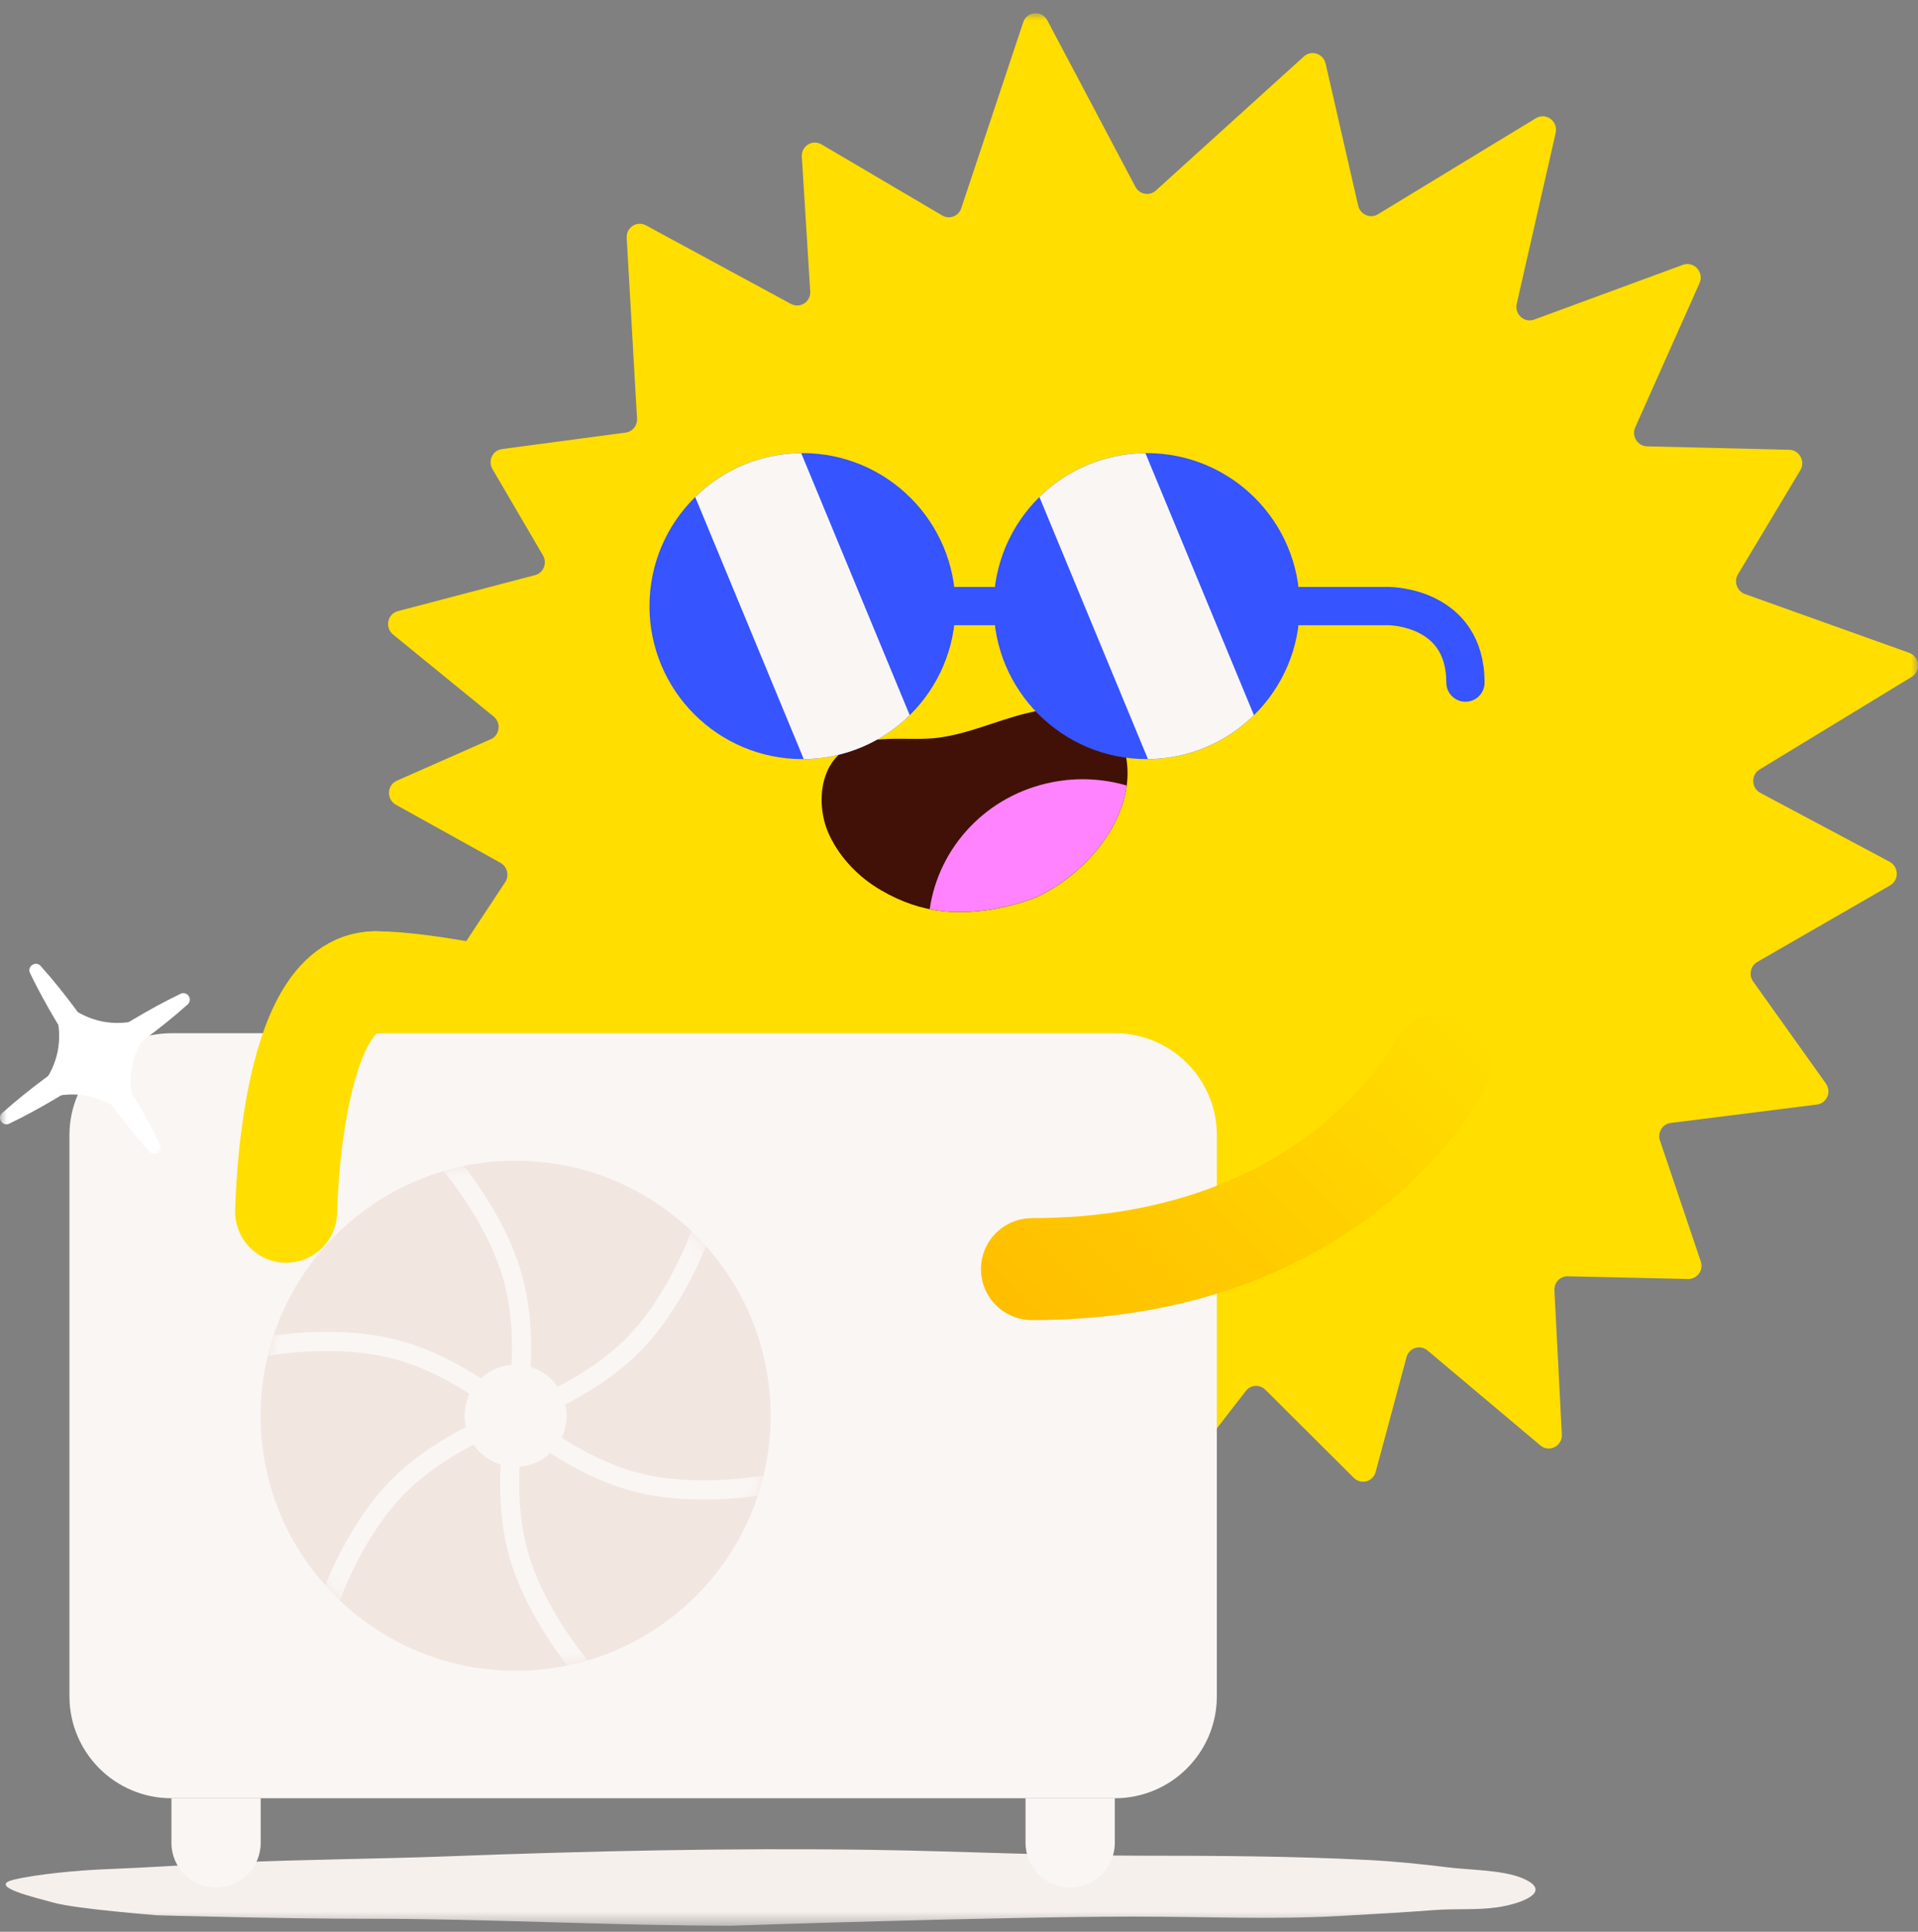 <svg width="141" height="142" viewBox="0 0 141 142" fill="none" xmlns="http://www.w3.org/2000/svg">
<rect x="0" y="0" width="141" height="142" fill="#808080" stroke="none"/>
<g clip-path="url(#clip0_5034_2535)">
<g clip-path="url(#clip1_5034_2535)">
<mask id="mask0_5034_2535" style="mask-type:luminance" maskUnits="userSpaceOnUse" x="0" y="0" width="141" height="142">
<path d="M0 0.972H141V141.555H0V0.972Z" fill="white"/>
</mask>
<g mask="url(#mask0_5034_2535)">
<path d="M83.454 140.886C88.492 140.883 93.438 141.114 98.443 140.841C100.794 140.712 103.134 140.577 105.482 140.401C106.997 140.286 108.619 140.419 110.104 140.196C111.906 139.93 114.278 139.009 111.849 138.034C110.404 137.452 108.016 137.461 106.391 137.258C104.453 137.018 102.579 136.826 100.605 136.723C94.97 136.433 89.365 136.409 83.711 136.406C77.137 136.406 70.65 136.073 64.091 135.977C53.562 135.824 43.133 136.067 32.64 136.463C28.081 136.634 21.924 136.694 17.365 136.904C13.598 137.077 11.397 137.258 7.624 137.407C5.804 137.479 2.789 137.753 1.053 138.16C-1.055 138.652 2.658 139.495 3.938 139.858C5.561 140.316 11.553 140.787 11.553 140.787C11.553 140.787 20.724 141.048 26.914 141.042C35.866 141.034 44.816 141.552 53.783 141.552C53.783 141.552 73.118 140.893 83.457 140.883L83.454 140.886Z" fill="#F6F0ED"/>
<path d="M56.65 78.292C56.65 78.292 34.859 72.201 27.595 72.201" stroke="#FFDE00" stroke-width="7.498" stroke-linecap="round" stroke-linejoin="round"/>
<path d="M41.819 93.665L50.925 92.772C51.533 92.711 52.052 93.237 51.993 93.857L51.138 102.891C51.066 103.634 51.809 104.195 52.484 103.904L60.684 100.404C61.248 100.164 61.892 100.512 62.015 101.127L63.818 110.043C63.968 110.778 64.835 111.093 65.395 110.613L72.407 104.615C72.794 104.282 73.373 104.318 73.73 104.693L81.744 113.135C82.154 113.568 82.838 113.537 83.201 113.07L91.59 102.242C91.944 101.787 92.612 101.745 93.026 102.159L99.522 108.631C100.053 109.159 100.938 108.922 101.13 108.202L103.4 99.76C103.586 99.073 104.405 98.817 104.948 99.273L113.237 106.247C113.888 106.795 114.86 106.303 114.818 105.449L114.272 94.844C114.242 94.277 114.692 93.806 115.25 93.818L124.103 94.016C124.772 94.031 125.249 93.368 125.03 92.721L122.031 83.837C121.833 83.246 122.21 82.625 122.816 82.547L133.574 81.192C134.303 81.099 134.66 80.25 134.225 79.641L128.883 72.147C128.545 71.67 128.683 71.004 129.18 70.716L138.957 65.078C139.62 64.694 139.596 63.71 138.915 63.347L129.414 58.285C128.739 57.925 128.707 56.959 129.351 56.566L140.535 49.758C141.237 49.332 141.12 48.259 140.343 47.983L128.278 43.667C127.693 43.457 127.441 42.752 127.762 42.219L132.35 34.568C132.74 33.92 132.284 33.08 131.535 33.062L121.083 32.81C120.384 32.792 119.925 32.055 120.213 31.41L124.94 20.811C125.294 20.016 124.526 19.17 123.719 19.467L112.784 23.492C112.061 23.759 111.327 23.096 111.501 22.331L114.365 9.765C114.557 8.917 113.651 8.239 112.916 8.686L101.295 15.752C100.731 16.093 99.999 15.773 99.846 15.119L97.45 4.673C97.282 3.941 96.406 3.65 95.857 4.148L84.968 14.009C84.503 14.432 83.765 14.294 83.468 13.73L76.993 1.497C76.591 0.735 75.493 0.819 75.224 1.629L70.662 15.314C70.467 15.898 69.795 16.15 69.267 15.838L60.393 10.614C59.724 10.221 58.899 10.734 58.947 11.517L59.562 21.42C59.61 22.188 58.816 22.7 58.146 22.34L47.488 16.567C46.822 16.207 46.03 16.717 46.072 17.482L46.831 30.774C46.861 31.287 46.498 31.731 46 31.797L36.898 33.011C36.211 33.104 35.848 33.878 36.205 34.484L39.915 40.824C40.245 41.388 39.957 42.114 39.336 42.276L29.247 44.924C28.48 45.125 28.275 46.135 28.899 46.645L36.286 52.667C36.859 53.132 36.745 54.044 36.079 54.338L29.172 57.388C28.437 57.712 28.398 58.762 29.109 59.157L36.79 63.422C37.294 63.701 37.456 64.361 37.141 64.841L29.877 75.844C29.472 76.457 29.859 77.296 30.585 77.38L43.163 78.85C43.754 78.918 44.153 79.509 43.999 80.091L40.782 92.418C40.608 93.083 41.148 93.728 41.822 93.662L41.819 93.665Z" fill="#FFDE00"/>
<path d="M69.025 54.221C71.208 53.927 73.181 53.007 75.299 52.47C77.974 51.789 81.789 51.486 82.701 55.244C83.783 59.697 80.058 64.031 76.498 65.807C75.329 66.392 72.201 67.292 69.333 66.986C67.738 66.814 66.253 66.302 64.772 65.441C63.203 64.529 61.818 63.156 60.99 61.434C59.94 59.254 60.222 56.063 62.411 54.95C64.454 53.912 66.85 54.515 69.027 54.221" fill="#411007"/>
<path d="M82.832 57.742C81.117 57.241 79.254 57.127 77.374 57.493C72.512 58.438 69.003 62.286 68.347 66.826C68.67 66.892 68.997 66.946 69.333 66.982C72.203 67.288 75.328 66.388 76.498 65.804C79.383 64.364 82.379 61.242 82.832 57.739V57.742Z" fill="#FF83FF"/>
<path d="M95.546 44.553H102.108C102.108 44.553 107.731 44.553 107.731 50.176" stroke="#3654FF" stroke-width="2.813" stroke-linecap="round" stroke-linejoin="round"/>
<path d="M73.052 44.553H70.239" stroke="#3654FF" stroke-width="2.813" stroke-linecap="round" stroke-linejoin="round"/>
<path d="M58.993 55.8C52.782 55.8 47.746 50.764 47.746 44.553C47.746 38.342 52.782 33.306 58.993 33.306C65.204 33.306 70.239 38.342 70.239 44.553C70.239 50.764 65.204 55.8 58.993 55.8Z" fill="#3654FF"/>
<path d="M51.108 36.536C53.117 34.56 55.865 33.333 58.9 33.309L66.877 52.569C64.868 54.546 62.121 55.773 59.086 55.797L51.108 36.536Z" fill="#FAF6F4"/>
<path d="M84.299 55.8C78.088 55.8 73.052 50.764 73.052 44.553C73.052 38.342 78.088 33.306 84.299 33.306C90.511 33.306 95.546 38.342 95.546 44.553C95.546 50.764 90.511 55.8 84.299 55.8Z" fill="#3654FF"/>
<path d="M76.412 36.536C78.421 34.56 81.169 33.333 84.204 33.309L92.181 52.569C90.172 54.546 87.424 55.773 84.389 55.797L76.412 36.536Z" fill="#FAF6F4"/>
<path d="M81.957 132.183H12.602C8.461 132.183 5.105 128.826 5.105 124.685V83.448C5.105 79.306 8.461 75.95 12.602 75.95H81.957C86.098 75.95 89.455 79.306 89.455 83.448V124.685C89.455 128.826 86.098 132.183 81.957 132.183Z" fill="#FAF6F4"/>
<path d="M37.906 122.811C27.554 122.811 19.162 114.418 19.162 104.066C19.162 93.714 27.554 85.322 37.906 85.322C48.258 85.322 56.65 93.714 56.65 104.066C56.65 114.418 48.258 122.811 37.906 122.811Z" fill="#F2E6E1"/>
<mask id="mask1_5034_2535" style="mask-type:luminance" maskUnits="userSpaceOnUse" x="19" y="85" width="38" height="38">
<path d="M37.906 122.81C27.554 122.81 19.162 114.418 19.162 104.065C19.162 93.713 27.554 85.321 37.906 85.321C48.258 85.321 56.65 93.713 56.65 104.065C56.65 114.418 48.258 122.81 37.906 122.81Z" fill="white"/>
</mask>
<g mask="url(#mask1_5034_2535)">
<path d="M37.906 104.065C37.906 104.065 43.052 102.35 46.484 98.919C49.914 95.487 51.63 90.341 51.63 90.341" stroke="#FAF6F4" stroke-width="1.407" stroke-linecap="round" stroke-linejoin="round"/>
<path d="M37.906 104.065C37.906 104.065 41.964 107.664 46.651 108.92C51.336 110.177 56.65 109.088 56.65 109.088" stroke="#FAF6F4" stroke-width="1.407" stroke-linecap="round" stroke-linejoin="round"/>
<path d="M37.906 104.065C37.906 104.065 36.817 109.379 38.074 114.064C39.331 118.749 42.929 122.809 42.929 122.809" stroke="#FAF6F4" stroke-width="1.407" stroke-linecap="round" stroke-linejoin="round"/>
<path d="M37.906 104.065C37.906 104.065 32.76 105.78 29.328 109.211C25.897 112.643 24.182 117.789 24.182 117.789" stroke="#FAF6F4" stroke-width="1.407" stroke-linecap="round" stroke-linejoin="round"/>
<path d="M37.906 104.065C37.906 104.065 33.848 100.467 29.16 99.21C24.473 97.953 19.162 99.042 19.162 99.042" stroke="#FAF6F4" stroke-width="1.407" stroke-linecap="round" stroke-linejoin="round"/>
<path d="M37.906 104.065C37.906 104.065 38.995 98.751 37.738 94.066C36.481 89.382 32.883 85.321 32.883 85.321" stroke="#FAF6F4" stroke-width="1.407" stroke-linecap="round" stroke-linejoin="round"/>
</g>
<path d="M37.906 107.815C35.835 107.815 34.157 106.136 34.157 104.066C34.157 101.996 35.835 100.317 37.906 100.317C39.976 100.317 41.655 101.996 41.655 104.066C41.655 106.136 39.976 107.815 37.906 107.815Z" fill="#FAF6F4"/>
<path d="M15.883 138.744C17.695 138.744 19.165 137.275 19.165 135.463V132.182H12.602V135.463C12.602 137.275 14.072 138.744 15.883 138.744Z" fill="#FAF6F4"/>
<path d="M78.673 138.742C80.484 138.742 81.954 137.272 81.954 135.461V132.18H75.392V135.461C75.392 137.272 76.861 138.742 78.673 138.742Z" fill="#FAF6F4"/>
<path d="M2.205 71.523C3.354 73.91 4.745 76.141 6.2 78.342C7.678 80.529 9.208 82.67 10.974 84.644C11.151 84.839 11.448 84.854 11.643 84.677C11.802 84.533 11.841 84.308 11.754 84.122C10.605 81.735 9.214 79.503 7.759 77.302C6.281 75.116 4.751 72.974 2.984 71.001C2.625 70.602 1.974 71.037 2.205 71.523Z" fill="white"/>
<path d="M0.678 82.598C3.065 81.45 5.297 80.058 7.498 78.603C9.684 77.125 11.826 75.596 13.799 73.829C13.994 73.652 14.009 73.355 13.832 73.16C13.688 73.001 13.463 72.962 13.277 73.049C10.89 74.198 8.659 75.589 6.457 77.044C4.271 78.523 2.129 80.052 0.156 81.818C-0.243 82.179 0.192 82.829 0.678 82.598Z" fill="white"/>
<path d="M11.361 84.382C8.44 80.01 4.79 79.284 0.417 82.205C4.79 79.284 5.516 75.635 2.594 71.262C5.516 75.635 9.165 76.36 13.538 73.439C9.165 76.36 8.44 80.01 11.361 84.382Z" fill="white"/>
<path d="M105.854 78.292C105.854 78.292 98.356 93.288 75.863 93.288" stroke="url(#paint0_linear_5034_2535)" stroke-width="7.498" stroke-linecap="round" stroke-linejoin="round"/>
<path d="M27.598 72.201C21.273 72.201 21.036 89.071 21.036 89.071" stroke="#FFDE00" stroke-width="7.498" stroke-linecap="round" stroke-linejoin="round"/>
</g>
</g>
</g>
<defs>
<linearGradient id="paint0_linear_5034_2535" x1="77.26" y1="99.988" x2="105.056" y2="72.192" gradientUnits="userSpaceOnUse">
<stop stop-color="#FFBE00"/>
<stop offset="1" stop-color="#FFDE00"/>
</linearGradient>
<clipPath id="clip0_5034_2535">
<rect width="141" height="141" fill="white" transform="matrix(-1 0 0 1 141 0.972)"/>
</clipPath>
<clipPath id="clip1_5034_2535">
<rect width="141" height="141" fill="white" transform="matrix(-1 0 0 1 141 0.972)"/>
</clipPath>
</defs>
</svg>
